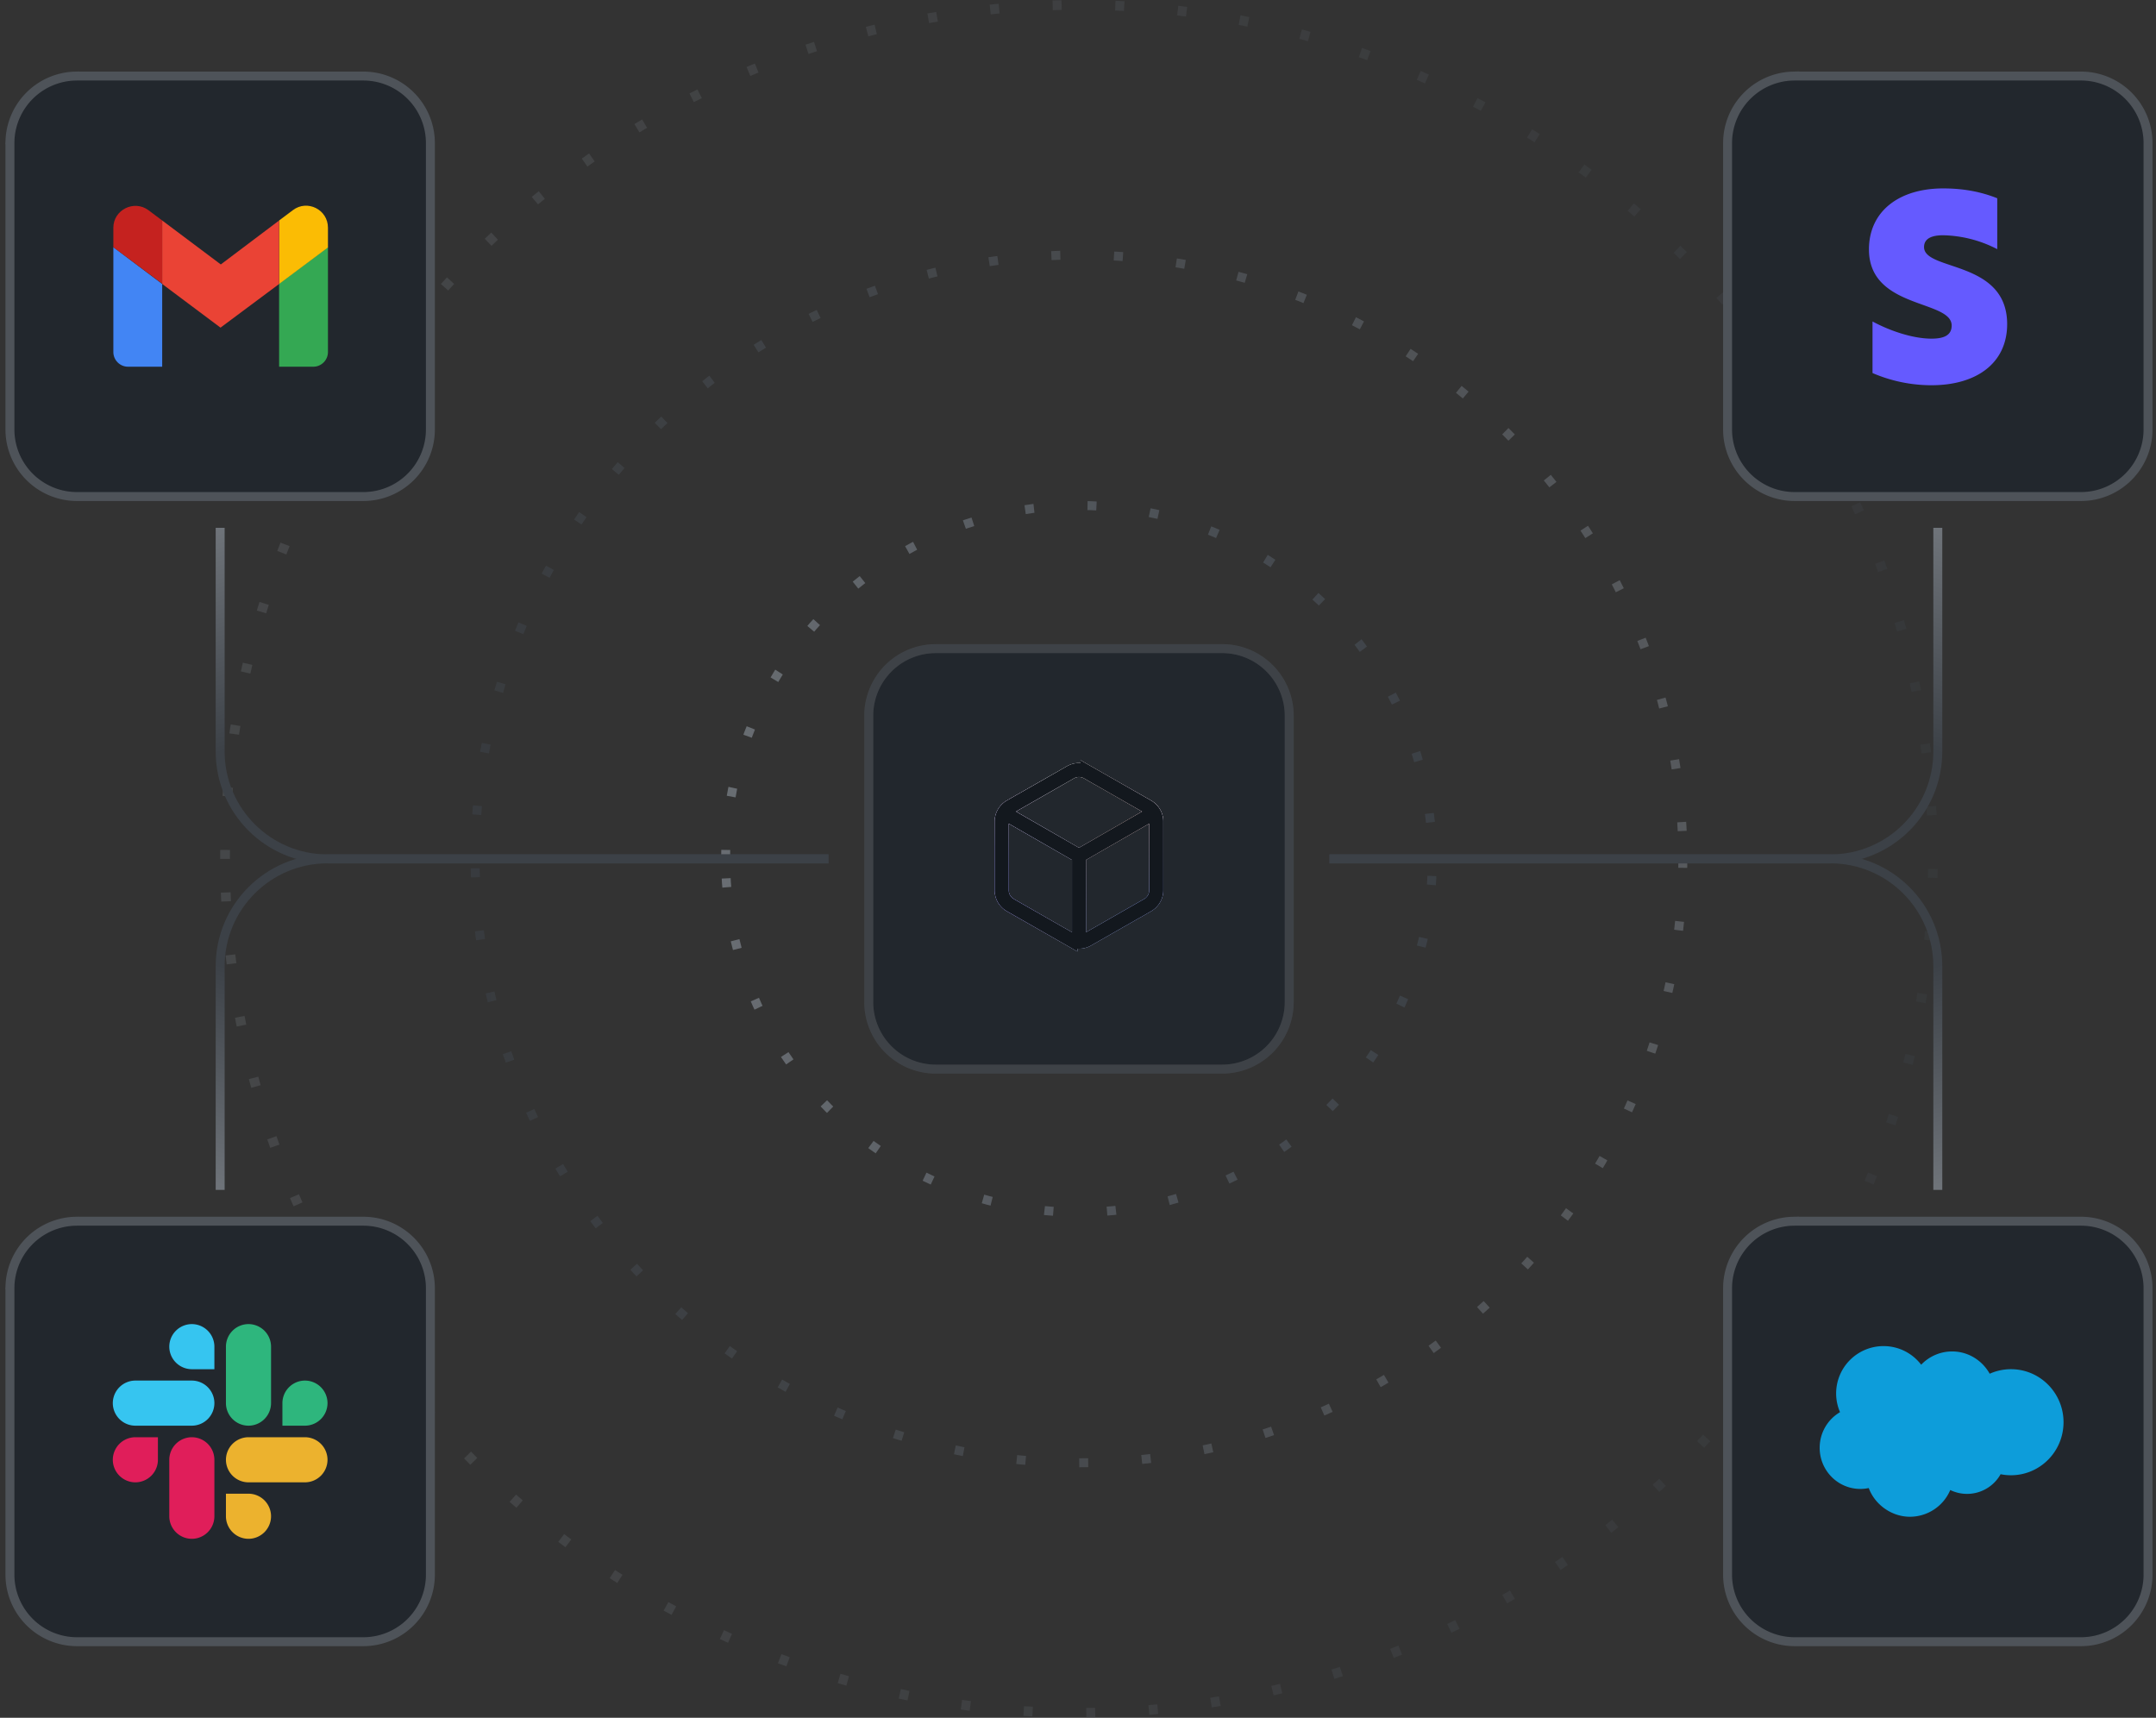 <svg width="241" height="192" fill="none" xmlns="http://www.w3.org/2000/svg"><rect width="100%" height="100%" fill="#333333" stroke="none"/><circle opacity=".9" cx="120.61" cy="96" r="39.5" transform="rotate(180 120.61 96)" stroke="url(#a)" stroke-dasharray="1 6"/><circle opacity=".6" cx="120.61" cy="96" r="67.5" stroke="url(#b)" stroke-dasharray="1 6"/><circle opacity=".3" cx="120.61" cy="96" r="95.454" transform="rotate(180 120.61 96)" stroke="url(#c)" stroke-width="1.091" stroke-dasharray="1 6"/><path d="M24.61 133v-25c0-6.627 5.373-12 12-12h56" stroke="url(#d)"/><path d="M24.61 59v25c0 6.627 5.373 12 12 12h56" stroke="url(#e)"/><path d="M216.61 133v-25c0-6.627-5.372-12-12-12h-56" stroke="url(#f)"/><path d="M216.61 59v25c0 6.627-5.372 12-12 12h-56" stroke="url(#g)"/><path d="M8.61 8.5h32a7.5 7.5 0 0 1 7.5 7.5v32a7.5 7.5 0 0 1-7.5 7.5h-32a7.5 7.5 0 0 1-7.5-7.5V16l.01-.386A7.5 7.5 0 0 1 8.225 8.51l.385-.01z" fill="#22272D"/><path d="M8.61 8.5h32a7.5 7.5 0 0 1 7.5 7.5v32a7.5 7.5 0 0 1-7.5 7.5h-32a7.5 7.5 0 0 1-7.5-7.5V16l.01-.386A7.5 7.5 0 0 1 8.225 8.51l.385-.01z" stroke="#4E5359"/><path d="M14.309 40.99h3.821v-9.248l-5.459-4.11v11.72c0 .9.739 1.638 1.638 1.638z" fill="#4285F4"/><path d="M31.2 40.99h3.82c.9 0 1.639-.739 1.639-1.638v-11.72l-5.46 4.078" fill="#34A853"/><path d="M31.2 24.645v7.097l5.459-4.078v-2.216c0-2.023-2.312-3.179-3.918-1.959" fill="#FBBC04"/><path d="M18.13 31.742v-7.097l6.551 4.913 6.519-4.913v7.097l-6.551 4.88" fill="#EA4335"/><path d="M12.671 25.448v2.184l5.46 4.078v-7.065l-1.542-1.155c-1.606-1.189-3.918-.033-3.918 1.958z" fill="#C5221F"/><path d="M200.61 8.5h32a7.5 7.5 0 0 1 7.5 7.5v32a7.5 7.5 0 0 1-7.5 7.5h-32a7.5 7.5 0 0 1-7.5-7.5V16l.01-.386a7.501 7.501 0 0 1 7.105-7.104l.385-.01z" fill="#22272D"/><path d="M200.61 8.5h32a7.5 7.5 0 0 1 7.5 7.5v32a7.5 7.5 0 0 1-7.5 7.5h-32a7.5 7.5 0 0 1-7.5-7.5V16l.01-.386a7.501 7.501 0 0 1 7.105-7.104l.385-.01z" stroke="#4E5359"/><path fill-rule="evenodd" clip-rule="evenodd" d="M224.362 36.225c0 4.356-3.411 6.835-8.462 6.835a16.646 16.646 0 0 1-6.588-1.364v-5.764c2.039 1.1 4.579 1.921 6.588 1.921 1.358 0 2.259-.352 2.259-1.466 0-2.904-9.245-1.819-9.245-8.507 0-4.268 3.367-6.82 8.3-6.82 2.009 0 4.017.294 6.041 1.1v5.69a13.71 13.71 0 0 0-6.056-1.554c-1.27 0-2.127.367-2.127 1.32 0 2.713 9.29 1.423 9.29 8.624v-.015z" fill="#655AFF"/><path d="M104.61 72.5h32a7.5 7.5 0 0 1 7.5 7.5v32a7.5 7.5 0 0 1-7.5 7.5h-32a7.5 7.5 0 0 1-7.5-7.5V80l.01-.386a7.501 7.501 0 0 1 7.105-7.104l.385-.01z" fill="#22272D"/><path d="M104.61 72.5h32a7.5 7.5 0 0 1 7.5 7.5v32a7.5 7.5 0 0 1-7.5 7.5h-32a7.5 7.5 0 0 1-7.5-7.5V80l.01-.386a7.501 7.501 0 0 1 7.105-7.104l.385-.01z" stroke="#4E5359"/><path d="M104.61 72.5h32a7.5 7.5 0 0 1 7.5 7.5v32a7.5 7.5 0 0 1-7.5 7.5h-32a7.5 7.5 0 0 1-7.5-7.5V80l.01-.386a7.501 7.501 0 0 1 7.105-7.104l.385-.01z" stroke="#000" stroke-opacity=".2"/><path d="m112.258 90.865 8.352 4.8m0 0 8.352-4.8m-8.352 4.8v9.6m8.64-13.44a1.913 1.913 0 0 0-.96-1.66l-6.72-3.84a1.92 1.92 0 0 0-1.92 0l-6.72 3.84a1.92 1.92 0 0 0-.96 1.66v7.68a1.924 1.924 0 0 0 .96 1.661l6.72 3.84a1.926 1.926 0 0 0 1.92 0l6.72-3.84a1.921 1.921 0 0 0 .96-1.661v-7.68z" stroke="url(#h)" stroke-width="1.563"/><path d="m112.258 90.865 8.352 4.8m0 0 8.352-4.8m-8.352 4.8v9.6m8.64-13.44a1.913 1.913 0 0 0-.96-1.66l-6.72-3.84a1.92 1.92 0 0 0-1.92 0l-6.72 3.84a1.92 1.92 0 0 0-.96 1.66v7.68a1.924 1.924 0 0 0 .96 1.661l6.72 3.84a1.926 1.926 0 0 0 1.92 0l6.72-3.84a1.921 1.921 0 0 0 .96-1.661v-7.68z" stroke="url(#i)" stroke-width="1.563"/><path d="m112.258 90.865 8.352 4.8m0 0 8.352-4.8m-8.352 4.8v9.6m8.64-13.44a1.913 1.913 0 0 0-.96-1.66l-6.72-3.84a1.92 1.92 0 0 0-1.92 0l-6.72 3.84a1.92 1.92 0 0 0-.96 1.66v7.68a1.924 1.924 0 0 0 .96 1.661l6.72 3.84a1.926 1.926 0 0 0 1.92 0l6.72-3.84a1.921 1.921 0 0 0 .96-1.661v-7.68z" stroke="url(#j)" stroke-width="1.563"/><path d="m112.258 90.865 8.352 4.8m0 0 8.352-4.8m-8.352 4.8v9.6m8.64-13.44a1.913 1.913 0 0 0-.96-1.66l-6.72-3.84a1.92 1.92 0 0 0-1.92 0l-6.72 3.84a1.92 1.92 0 0 0-.96 1.66v7.68a1.924 1.924 0 0 0 .96 1.661l6.72 3.84a1.926 1.926 0 0 0 1.92 0l6.72-3.84a1.921 1.921 0 0 0 .96-1.661v-7.68z" stroke="url(#k)" stroke-width="1.563"/><path d="m112.258 90.865 8.352 4.8m0 0 8.352-4.8m-8.352 4.8v9.6m8.64-13.44a1.913 1.913 0 0 0-.96-1.66l-6.72-3.84a1.92 1.92 0 0 0-1.92 0l-6.72 3.84a1.92 1.92 0 0 0-.96 1.66v7.68a1.924 1.924 0 0 0 .96 1.661l6.72 3.84a1.926 1.926 0 0 0 1.92 0l6.72-3.84a1.921 1.921 0 0 0 .96-1.661v-7.68z" stroke="url(#l)" stroke-width="1.563"/><path d="m112.258 90.865 8.352 4.8m0 0 8.352-4.8m-8.352 4.8v9.6m8.64-13.44a1.913 1.913 0 0 0-.96-1.66l-6.72-3.84a1.92 1.92 0 0 0-1.92 0l-6.72 3.84a1.92 1.92 0 0 0-.96 1.66v7.68a1.924 1.924 0 0 0 .96 1.661l6.72 3.84a1.926 1.926 0 0 0 1.92 0l6.72-3.84a1.921 1.921 0 0 0 .96-1.661v-7.68z" stroke="url(#m)" stroke-width="1.563"/><path d="m112.258 90.865 8.352 4.8m0 0 8.352-4.8m-8.352 4.8v9.6m8.64-13.44a1.913 1.913 0 0 0-.96-1.66l-6.72-3.84a1.92 1.92 0 0 0-1.92 0l-6.72 3.84a1.92 1.92 0 0 0-.96 1.66v7.68a1.924 1.924 0 0 0 .96 1.661l6.72 3.84a1.926 1.926 0 0 0 1.92 0l6.72-3.84a1.921 1.921 0 0 0 .96-1.661v-7.68z" stroke="url(#n)" stroke-width="1.563"/><path d="m112.258 90.865 8.352 4.8m0 0 8.352-4.8m-8.352 4.8v9.6m8.64-13.44a1.913 1.913 0 0 0-.96-1.66l-6.72-3.84a1.92 1.92 0 0 0-1.92 0l-6.72 3.84a1.92 1.92 0 0 0-.96 1.66v7.68a1.924 1.924 0 0 0 .96 1.661l6.72 3.84a1.926 1.926 0 0 0 1.92 0l6.72-3.84a1.921 1.921 0 0 0 .96-1.661v-7.68z" stroke="url(#o)" stroke-width="1.563"/><path d="m112.258 90.865 8.352 4.8m0 0 8.352-4.8m-8.352 4.8v9.6m8.64-13.44a1.913 1.913 0 0 0-.96-1.66l-6.72-3.84a1.92 1.92 0 0 0-1.92 0l-6.72 3.84a1.92 1.92 0 0 0-.96 1.66v7.68a1.924 1.924 0 0 0 .96 1.661l6.72 3.84a1.926 1.926 0 0 0 1.92 0l6.72-3.84a1.921 1.921 0 0 0 .96-1.661v-7.68z" stroke="url(#p)" stroke-width="1.563"/><path d="m112.258 90.865 8.352 4.8m0 0 8.352-4.8m-8.352 4.8v9.6m8.64-13.44a1.913 1.913 0 0 0-.96-1.66l-6.72-3.84a1.92 1.92 0 0 0-1.92 0l-6.72 3.84a1.92 1.92 0 0 0-.96 1.66v7.68a1.924 1.924 0 0 0 .96 1.661l6.72 3.84a1.926 1.926 0 0 0 1.92 0l6.72-3.84a1.921 1.921 0 0 0 .96-1.661v-7.68z" stroke="#13181E" stroke-width="1.563" style="mix-blend-mode:color"/><path d="M8.61 136.5h32a7.5 7.5 0 0 1 7.5 7.5v32a7.5 7.5 0 0 1-7.5 7.5h-32a7.5 7.5 0 0 1-7.5-7.5v-32l.01-.386a7.5 7.5 0 0 1 7.105-7.104l.385-.01z" fill="#22272D"/><path d="M8.61 136.5h32a7.5 7.5 0 0 1 7.5 7.5v32a7.5 7.5 0 0 1-7.5 7.5h-32a7.5 7.5 0 0 1-7.5-7.5v-32l.01-.386a7.5 7.5 0 0 1 7.105-7.104l.385-.01z" stroke="#4E5359"/><path d="M17.653 163.166a2.527 2.527 0 0 1-2.521 2.521 2.527 2.527 0 0 1-2.522-2.521 2.528 2.528 0 0 1 2.522-2.521h2.52v2.521zM18.923 163.166a2.528 2.528 0 0 1 2.521-2.521 2.528 2.528 0 0 1 2.521 2.521v6.313A2.527 2.527 0 0 1 21.444 172a2.527 2.527 0 0 1-2.521-2.521v-6.313z" fill="#E01E5A"/><path d="M21.444 153.042a2.527 2.527 0 0 1-2.521-2.521A2.528 2.528 0 0 1 21.444 148a2.528 2.528 0 0 1 2.521 2.521v2.521h-2.521zM21.444 154.313a2.527 2.527 0 0 1 2.521 2.521 2.527 2.527 0 0 1-2.52 2.521h-6.313a2.527 2.527 0 0 1-2.522-2.521 2.527 2.527 0 0 1 2.522-2.521h6.312z" fill="#36C5F0"/><path d="M31.568 156.834a2.527 2.527 0 0 1 2.521-2.521 2.527 2.527 0 0 1 2.521 2.521 2.527 2.527 0 0 1-2.521 2.521h-2.521v-2.521zM30.298 156.834a2.527 2.527 0 0 1-2.521 2.521 2.527 2.527 0 0 1-2.522-2.521v-6.313A2.528 2.528 0 0 1 27.776 148a2.528 2.528 0 0 1 2.522 2.521v6.313z" fill="#2EB67D"/><path d="M27.776 166.958a2.528 2.528 0 0 1 2.522 2.521A2.527 2.527 0 0 1 27.777 172a2.527 2.527 0 0 1-2.522-2.521v-2.521h2.521zM27.776 165.687a2.527 2.527 0 0 1-2.52-2.521 2.528 2.528 0 0 1 2.52-2.521h6.313a2.528 2.528 0 0 1 2.521 2.521 2.527 2.527 0 0 1-2.52 2.521h-6.314z" fill="#ECB22E"/><path d="M200.61 136.5h32a7.5 7.5 0 0 1 7.5 7.5v32a7.5 7.5 0 0 1-7.5 7.5h-32a7.5 7.5 0 0 1-7.5-7.5v-32l.01-.386a7.5 7.5 0 0 1 7.105-7.104l.385-.01z" fill="#22272D"/><path d="M200.61 136.5h32a7.5 7.5 0 0 1 7.5 7.5v32a7.5 7.5 0 0 1-7.5 7.5h-32a7.5 7.5 0 0 1-7.5-7.5v-32l.01-.386a7.5 7.5 0 0 1 7.105-7.104l.385-.01z" stroke="#4E5359"/><g clip-path="url(#q)"><path d="M214.752 152.541a4.777 4.777 0 0 1 3.456-1.485c1.801 0 3.369 1.005 4.203 2.492a5.81 5.81 0 0 1 2.377-.507c3.246 0 5.876 2.654 5.876 5.927 0 3.274-2.63 5.927-5.876 5.927-.397 0-.784-.038-1.157-.116a4.3 4.3 0 0 1-5.629 1.768 4.901 4.901 0 0 1-4.511 2.987c-2.024 0-3.908-1.335-4.6-3.208a4.564 4.564 0 0 1-.936.099c-2.513 0-4.55-2.057-4.55-4.597 0-1.703.916-3.188 2.275-3.984a5.262 5.262 0 0 1-.435-2.101 5.296 5.296 0 0 1 5.298-5.283c1.717 0 3.243.816 4.209 2.081z" fill="#0D9DDA"/></g><defs><linearGradient id="a" x1="80.61" y1="96" x2="160.61" y2="96" gradientUnits="userSpaceOnUse"><stop stop-color="#3C4147"/><stop offset="1" stop-color="#6F747A"/></linearGradient><linearGradient id="c" x1="24.61" y1="96" x2="216.61" y2="96" gradientUnits="userSpaceOnUse"><stop stop-color="#3C4147"/><stop offset="1" stop-color="#6F747A"/></linearGradient><linearGradient id="d" x1="64.481" y1="119.83" x2="57.555" y2="142.893" gradientUnits="userSpaceOnUse"><stop stop-color="#3C4147"/><stop offset="1" stop-color="#6F747A"/></linearGradient><linearGradient id="e" x1="64.481" y1="72.17" x2="57.555" y2="49.107" gradientUnits="userSpaceOnUse"><stop stop-color="#3C4147"/><stop offset="1" stop-color="#6F747A"/></linearGradient><linearGradient id="f" x1="176.74" y1="119.83" x2="183.666" y2="142.893" gradientUnits="userSpaceOnUse"><stop stop-color="#3C4147"/><stop offset="1" stop-color="#6F747A"/></linearGradient><linearGradient id="g" x1="176.74" y1="72.17" x2="183.666" y2="49.107" gradientUnits="userSpaceOnUse"><stop stop-color="#3C4147"/><stop offset="1" stop-color="#6F747A"/></linearGradient><linearGradient id="h" x1="129.25" y1="86.067" x2="107.943" y2="93.147" gradientUnits="userSpaceOnUse"><stop stop-color="#EFF1FD"/><stop offset="1" stop-color="#FDF4F7"/></linearGradient><linearGradient id="b" x1="52.61" y1="96" x2="188.61" y2="96" gradientUnits="userSpaceOnUse"><stop stop-color="#3C4147"/><stop offset="1" stop-color="#6F747A"/></linearGradient><linearGradient id="j" x1="129.25" y1="85.599" x2="124.431" y2="89.144" gradientUnits="userSpaceOnUse"><stop stop-color="#EFF1FD"/><stop offset=".427" stop-color="#CDD4F7"/><stop offset=".792" stop-color="#B4BEF3" stop-opacity=".37"/><stop offset="1" stop-color="#CBD3FA" stop-opacity="0"/></linearGradient><radialGradient id="i" cx="0" cy="0" r="1" gradientUnits="userSpaceOnUse" gradientTransform="matrix(-10.8 -4.799 5.73 -12.894 128.818 90.866)"><stop stop-color="#ECA994"/><stop offset="1" stop-color="#ECAB93" stop-opacity="0"/></radialGradient><radialGradient id="k" cx="0" cy="0" r="1" gradientUnits="userSpaceOnUse" gradientTransform="rotate(-133.399 85.442 23.179) scale(7.596 15.43)"><stop stop-color="#4E73F5"/><stop offset="1" stop-color="#738EFA" stop-opacity="0"/></radialGradient><radialGradient id="l" cx="0" cy="0" r="1" gradientUnits="userSpaceOnUse" gradientTransform="matrix(3.482 -3.183 6.523 7.135 112.307 104.293)"><stop stop-color="#A183E7"/><stop offset="1" stop-color="#A183E7" stop-opacity="0"/></radialGradient><radialGradient id="m" cx="0" cy="0" r="1" gradientUnits="userSpaceOnUse" gradientTransform="matrix(.864 -7.919 7.439 .812 113.482 100.705)"><stop stop-color="#8983E7"/><stop offset="1" stop-color="#8983E7" stop-opacity="0"/></radialGradient><radialGradient id="n" cx="0" cy="0" r="1" gradientUnits="userSpaceOnUse" gradientTransform="rotate(-35.458 204.963 -127.865) scale(10.342 13.921)"><stop stop-color="#847DEF"/><stop offset=".333" stop-color="#8386E7"/><stop offset=".76" stop-color="#8A89F0" stop-opacity=".28"/><stop offset="1" stop-color="#6B58FA" stop-opacity="0"/></radialGradient><radialGradient id="o" cx="0" cy="0" r="1" gradientUnits="userSpaceOnUse" gradientTransform="matrix(7.344 0 0 11.87 116.722 87.027)"><stop stop-color="#fff"/><stop offset="1" stop-color="#fff" stop-opacity="0"/></radialGradient><radialGradient id="p" cx="0" cy="0" r="1" gradientUnits="userSpaceOnUse" gradientTransform="rotate(16.388 -255.553 438.25) scale(7.655 5.479)"><stop stop-color="#D1B3CD"/><stop offset="1" stop-color="#D5BBD3" stop-opacity="0"/></radialGradient><clipPath id="q"><path fill="#fff" transform="translate(203.325 150.46)" d="M0 0h27.429v19.081H0z"/></clipPath></defs></svg>